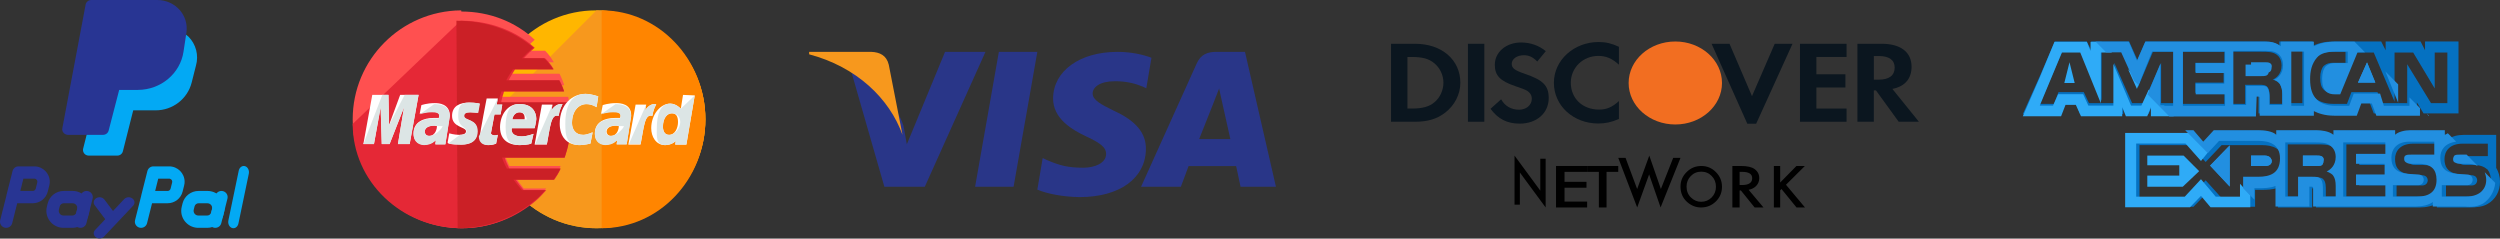 <?xml version="1.0" encoding="UTF-8"?>
<svg width="241px" height="23px" viewBox="0 0 241 23" version="1.1" xmlns="http://www.w3.org/2000/svg" xmlns:xlink="http://www.w3.org/1999/xlink">
    <rect x="0" y="0" width="241" height="23" fill="#333333" stroke="none"/>
    <!-- Generator: Sketch 63.1 (92452) - https://sketch.com -->
    <title>Group 16</title>
    <desc>Created with Sketch.</desc>
    <g id="Welcome" stroke="none" stroke-width="1" fill="none" fill-rule="evenodd">
        <g id="Desktop" transform="translate(-866, -3655)" fill-rule="nonzero">
            <g id="Group-13" transform="translate(-129, 3053)">
                <g id="Group-16" transform="translate(995, 602)">
                    <g id="paypal">
                        <path d="M18.169,3.534 C17.635,3.031 16.86,2.868 16.164,3.111 C15.968,3.176 15.825,3.345 15.794,3.547 L15.639,4.597 C15.405,6.181 14.033,7.358 12.413,7.365 L10.207,7.365 C9.953,7.365 9.733,7.535 9.671,7.778 L8.017,14.323 C7.943,14.615 8.123,14.911 8.418,14.984 C8.462,14.995 8.507,15 8.552,15 L11.31,15 C11.563,15 11.784,14.829 11.845,14.587 L12.843,10.637 L14.995,10.637 C16.646,10.642 18.087,9.53 18.481,7.944 L18.888,6.331 C19.175,5.339 18.9,4.271 18.169,3.534 Z" id="Path" fill="#03A9F4"></path>
                        <g id="Group" transform="translate(0, 16)" fill="#283593">
                            <path d="M0.596,5.963 C0.267,5.963 -0,5.698 -3.5107982e-08,5.371 C-3.5107982e-08,5.322 0.006,5.274 0.018,5.228 L0.614,2.869 L0.614,2.844 L1.21,0.487 C1.277,0.223 1.515,0.038 1.789,0.038 L3.306,0.038 C4.129,0.037 4.796,0.701 4.797,1.519 C4.797,1.64 4.782,1.761 4.752,1.878 L4.603,2.471 C4.437,3.131 3.841,3.593 3.157,3.593 L1.659,3.593 L1.176,5.514 C1.109,5.779 0.87,5.964 0.596,5.963 Z M1.957,2.408 L3.156,2.408 C3.293,2.408 3.412,2.315 3.445,2.183 L3.594,1.59 C3.635,1.432 3.539,1.271 3.381,1.231 C3.356,1.225 3.331,1.221 3.306,1.222 L2.255,1.222 L1.957,2.408 Z" id="Shape"></path>
                            <path d="M6.973,5.963 L6.124,5.963 C5.211,5.964 4.471,5.228 4.47,4.321 C4.47,4.187 4.487,4.053 4.52,3.923 L4.52,3.923 L4.598,3.607 C4.775,2.9 5.415,2.404 6.149,2.407 L6.998,2.407 C7.911,2.408 8.649,3.145 8.648,4.052 C8.647,4.186 8.631,4.319 8.598,4.449 L8.519,4.764 C8.343,5.47 7.704,5.965 6.973,5.963 Z M5.678,4.211 C5.616,4.456 5.767,4.704 6.013,4.765 C6.049,4.774 6.086,4.778 6.124,4.778 L6.973,4.778 C7.157,4.779 7.317,4.655 7.361,4.477 L7.44,4.162 C7.501,3.917 7.351,3.669 7.104,3.608 C7.068,3.599 7.031,3.594 6.994,3.594 L6.145,3.594 C5.961,3.594 5.801,3.718 5.756,3.895 L5.678,4.211 Z" id="Shape"></path>
                            <path d="M7.751,5.963 C7.422,5.963 7.155,5.698 7.155,5.371 C7.155,5.322 7.161,5.274 7.173,5.227 L7.769,2.857 C7.849,2.539 8.173,2.346 8.493,2.425 C8.812,2.504 9.007,2.826 8.927,3.144 L8.331,5.514 C8.265,5.779 8.025,5.964 7.751,5.963 Z" id="Path"></path>
                        </g>
                        <g id="Group" transform="translate(13, 16)" fill="#03A9F4">
                            <path d="M0.596,5.963 C0.267,5.963 -5.59006211e-05,5.698 -8.78043811e-09,5.371 C-8.78043811e-09,5.322 0.006,5.274 0.018,5.227 L0.614,2.869 L0.614,2.844 L1.21,0.487 C1.277,0.223 1.515,0.038 1.789,0.038 L3.306,0.038 C4.129,0.037 4.796,0.701 4.797,1.519 C4.797,1.64 4.782,1.761 4.752,1.878 L4.603,2.471 C4.437,3.131 3.841,3.593 3.157,3.593 L1.659,3.593 L1.176,5.514 C1.109,5.779 0.87,5.964 0.596,5.963 Z M1.957,2.408 L3.158,2.408 C3.295,2.408 3.413,2.315 3.446,2.183 L3.595,1.59 C3.636,1.432 3.541,1.271 3.382,1.231 C3.357,1.225 3.332,1.221 3.307,1.222 L2.255,1.222 L1.957,2.408 Z" id="Shape"></path>
                            <path d="M6.973,5.963 L6.124,5.963 C5.211,5.964 4.471,5.228 4.47,4.321 C4.47,4.187 4.487,4.053 4.52,3.923 L4.52,3.923 L4.598,3.607 C4.775,2.9 5.415,2.404 6.149,2.407 L6.998,2.407 C7.911,2.406 8.651,3.142 8.651,4.049 C8.651,4.183 8.634,4.317 8.602,4.448 L8.523,4.763 C8.346,5.47 7.706,5.966 6.973,5.963 Z M5.678,4.211 C5.616,4.456 5.767,4.704 6.013,4.765 C6.049,4.774 6.086,4.778 6.124,4.778 L6.973,4.778 C7.157,4.779 7.317,4.655 7.361,4.477 L7.44,4.162 C7.501,3.917 7.351,3.669 7.104,3.608 C7.068,3.599 7.031,3.594 6.994,3.594 L6.145,3.594 C5.961,3.594 5.801,3.718 5.756,3.895 L5.678,4.211 Z" id="Shape"></path>
                            <path d="M7.751,5.963 C7.422,5.963 7.155,5.698 7.155,5.371 C7.155,5.322 7.161,5.274 7.173,5.227 L7.769,2.857 C7.849,2.539 8.173,2.346 8.493,2.425 C8.812,2.504 9.007,2.826 8.927,3.144 L8.927,3.144 L8.331,5.514 C8.265,5.779 8.025,5.964 7.751,5.963 Z" id="Path"></path>
                        </g>
                        <g id="Group" transform="translate(9, 19)" fill="#283593">
                            <path d="M1.719,2.497 C1.531,2.496 1.356,2.413 1.252,2.275 L0.129,0.787 C-0.043,0.559 0.027,0.251 0.285,0.099 C0.543,-0.053 0.891,0.008 1.063,0.236 L2.186,1.725 C2.359,1.952 2.289,2.26 2.032,2.413 C1.939,2.467 1.83,2.497 1.719,2.497 Z" id="Path"></path>
                            <path d="M0.596,3.985 C0.286,3.985 0.035,3.763 0.035,3.489 C0.035,3.373 0.081,3.26 0.165,3.171 L2.972,0.195 C3.171,-0.016 3.525,-0.044 3.763,0.131 C4.001,0.307 4.033,0.62 3.834,0.831 L3.834,0.831 L1.027,3.807 C0.921,3.92 0.763,3.985 0.596,3.985 Z" id="Path"></path>
                        </g>
                        <path d="M22.5,22 C22.224,22 22,21.731 22,21.4 C22,21.351 22.005,21.302 22.015,21.255 L23.014,16.455 C23.081,16.134 23.353,15.938 23.621,16.018 C23.889,16.098 24.052,16.424 23.985,16.746 L23.985,16.746 L22.985,21.545 C22.93,21.813 22.729,22.001 22.5,22 Z" id="Path" fill="#03A9F4"></path>
                        <path d="M17.3,0.937 C16.76,0.341 15.98,-0.001 15.16,0 L8.806,0 C8.535,0 8.302,0.187 8.254,0.445 L6.009,12.362 C5.954,12.656 6.156,12.938 6.461,12.991 C6.494,12.997 6.528,13 6.561,13 L9.929,13 C10.187,13 10.411,12.831 10.473,12.589 L11.49,8.667 L13.297,8.667 C15.504,8.658 17.373,7.092 17.691,4.983 L17.972,3.132 L17.972,3.132 C18.088,2.341 17.842,1.54 17.3,0.937 Z" id="Path" fill="#283593"></path>
                    </g>
                    <g id="mastercard" transform="translate(34, 1)">
                        <path d="M34,10.5 C34,16.278 29.333,21 23.5,21 C17.722,21 13,16.278 13,10.5 L13,10.5 C13,4.722 17.667,0 23.444,0 C29.333,0 34,4.722 34,10.5 L34,10.5 Z" id="Path" fill="#FFB600"></path>
                        <path d="M23.5,0 C29.278,0 34,4.722 34,10.5 L34,10.5 C34,16.278 29.333,21 23.5,21 C17.722,21 13,16.278 13,10.5" id="Path" fill="#F7981D"></path>
                        <path d="M24,0 C29.503,0 34,4.722 34,10.5 L34,10.5 C34,16.278 29.556,21 24,21" id="Path" fill="#FF8500"></path>
                        <path d="M10.416,0 C4.679,0.056 0,4.722 0,10.5 C0,16.278 4.679,21 10.528,21 C13.257,21 15.708,19.944 17.602,18.278 L17.602,18.278 L17.602,18.278 C17.992,17.944 18.326,17.556 18.66,17.167 L16.488,17.167 C16.21,16.833 15.931,16.444 15.708,16.111 L19.44,16.111 C19.663,15.778 19.886,15.389 20.053,15 L15.095,15 C14.928,14.667 14.761,14.278 14.65,13.889 L20.443,13.889 C20.777,12.833 21,11.722 21,10.556 C21,9.778 20.889,9.056 20.777,8.333 L14.316,8.333 C14.371,7.944 14.483,7.611 14.594,7.222 L20.387,7.222 C20.276,6.833 20.109,6.444 19.942,6.111 L15.04,6.111 C15.207,5.722 15.43,5.389 15.653,5 L19.385,5 C19.162,4.611 18.883,4.222 18.549,3.889 L16.488,3.889 C16.822,3.5 17.156,3.167 17.546,2.833 C15.708,1.111 13.202,0.111 10.472,0.111 C10.472,0 10.472,0 10.416,0 Z" id="Path" fill="#FF5050"></path>
                        <path d="M0,10.947 C0,16.479 4.679,21 10.528,21 C13.257,21 15.708,19.989 17.602,18.394 L17.602,18.394 L17.602,18.394 C17.992,18.074 18.326,17.702 18.66,17.33 L16.488,17.33 C16.21,17.011 15.931,16.638 15.708,16.319 L19.44,16.319 C19.663,16 19.886,15.628 20.053,15.255 L15.095,15.255 C14.928,14.936 14.761,14.564 14.65,14.191 L20.443,14.191 C20.777,13.181 21,12.117 21,11 C21,10.255 20.889,9.564 20.777,8.872 L14.316,8.872 C14.371,8.5 14.483,8.181 14.594,7.809 L20.387,7.809 C20.276,7.436 20.109,7.064 19.942,6.745 L15.04,6.745 C15.207,6.372 15.43,6.053 15.653,5.681 L19.385,5.681 C19.162,5.309 18.883,4.936 18.549,4.617 L16.488,4.617 C16.822,4.245 17.156,3.926 17.546,3.606 C15.708,1.957 13.202,1 10.472,1 L10.416,1" id="Path" fill="#E52836"></path>
                        <path d="M10.116,21 C12.953,21 15.5,19.989 17.468,18.394 L17.468,18.394 L17.468,18.394 C17.874,18.074 18.221,17.702 18.568,17.33 L16.311,17.33 C16.021,17.011 15.732,16.638 15.5,16.319 L19.379,16.319 C19.611,16 19.842,15.628 20.016,15.255 L14.863,15.255 C14.689,14.936 14.516,14.564 14.4,14.191 L20.421,14.191 C20.768,13.181 21,12.117 21,11 C21,10.255 20.884,9.564 20.768,8.872 L14.053,8.872 C14.111,8.5 14.226,8.181 14.342,7.809 L20.363,7.809 C20.247,7.436 20.074,7.064 19.9,6.745 L14.805,6.745 C14.979,6.372 15.211,6.053 15.442,5.681 L19.321,5.681 C19.089,5.309 18.8,4.936 18.453,4.617 L16.311,4.617 C16.658,4.245 17.005,3.926 17.411,3.606 C15.5,1.957 12.895,1 10.058,1 L10,1" id="Path" fill="#CB2026"></path>
                        <g id="Group" transform="translate(1, 8)" fill="#FFFFFF">
                            <path d="M12.827,4.84 L12.988,4 C12.934,4 12.827,4.049 12.719,4.049 C12.343,4.049 12.289,3.852 12.343,3.753 L12.666,2.025 L13.257,2.025 L13.418,1.086 L12.881,1.086 L12.988,0.494 L11.913,0.494 C11.913,0.494 11.267,3.753 11.267,4.148 C11.267,4.741 11.644,4.988 12.128,4.988 C12.45,4.988 12.719,4.889 12.827,4.84 Z" id="Path"></path>
                            <path d="M13.203,3.259 C13.203,4.642 14.225,4.988 15.086,4.988 C15.892,4.988 16.215,4.84 16.215,4.84 L16.43,3.901 C16.43,3.901 15.839,4.148 15.301,4.148 C14.118,4.148 14.333,3.358 14.333,3.358 L16.538,3.358 C16.538,3.358 16.699,2.716 16.699,2.469 C16.699,1.827 16.323,1.037 15.139,1.037 C14.01,0.938 13.203,2.025 13.203,3.259 Z M15.086,1.827 C15.677,1.827 15.57,2.469 15.57,2.519 L14.387,2.519 C14.387,2.469 14.494,1.827 15.086,1.827 Z" id="Shape"></path>
                            <path d="M21.916,4.84 L22.131,3.753 C22.131,3.753 21.593,4 21.217,4 C20.464,4 20.141,3.457 20.141,2.864 C20.141,1.679 20.787,1.037 21.539,1.037 C22.077,1.037 22.508,1.333 22.508,1.333 L22.669,0.296 C22.669,0.296 22.024,0.049 21.432,0.049 C20.195,0.049 18.958,1.037 18.958,2.914 C18.958,4.148 19.603,4.988 20.894,4.988 C21.324,4.988 21.916,4.84 21.916,4.84 Z" id="Path"></path>
                            <path d="M6.911,0.938 C6.158,0.938 5.62,1.136 5.62,1.136 L5.459,1.975 C5.459,1.975 5.943,1.778 6.642,1.778 C7.018,1.778 7.341,1.827 7.341,2.123 C7.341,2.321 7.287,2.37 7.287,2.37 C7.287,2.37 6.965,2.37 6.803,2.37 C5.889,2.37 4.867,2.716 4.867,3.852 C4.867,4.741 5.513,4.938 5.889,4.938 C6.642,4.938 6.965,4.494 7.018,4.494 L6.965,4.889 L7.933,4.889 L8.363,2.173 C8.363,0.988 7.287,0.938 6.911,0.938 Z M7.126,3.16 C7.126,3.309 7.018,4.099 6.373,4.099 C6.05,4.099 5.943,3.852 5.943,3.704 C5.943,3.457 6.104,3.111 6.911,3.111 C7.072,3.16 7.126,3.16 7.126,3.16 Z" id="Shape"></path>
                            <path d="M9.385,4.938 C9.654,4.938 10.998,4.988 10.998,3.654 C10.998,2.42 9.708,2.667 9.708,2.173 C9.708,1.926 9.923,1.827 10.299,1.827 C10.461,1.827 11.052,1.877 11.052,1.877 L11.213,0.988 C11.213,0.988 10.837,0.889 10.192,0.889 C9.385,0.889 8.578,1.185 8.578,2.173 C8.578,3.309 9.923,3.21 9.923,3.654 C9.923,3.951 9.546,4 9.277,4 C8.793,4 8.309,3.852 8.309,3.852 L8.148,4.741 C8.202,4.84 8.471,4.938 9.385,4.938 Z" id="Path"></path>
                            <path d="M30.844,0.148 L30.629,1.481 C30.629,1.481 30.198,0.988 29.607,0.988 C28.639,0.988 27.778,2.074 27.778,3.358 C27.778,4.148 28.208,4.988 29.123,4.988 C29.768,4.988 30.145,4.593 30.145,4.593 L30.091,4.938 L31.166,4.938 L31.973,0.198 L30.844,0.148 Z M30.36,2.765 C30.36,3.309 30.091,4 29.499,4 C29.123,4 28.908,3.704 28.908,3.21 C28.908,2.42 29.284,1.926 29.768,1.926 C30.145,1.926 30.36,2.173 30.36,2.765 Z" id="Shape"></path>
                            <polygon id="Path" points="1.049 4.889 1.694 1.333 1.802 4.889 2.555 4.889 3.953 1.333 3.361 4.889 4.491 4.889 5.351 0.148 3.576 0.148 2.501 3.062 2.447 0.148 0.887 0.148 0.027 4.889"></polygon>
                            <path d="M17.721,4.889 C18.044,3.259 18.097,1.926 18.85,2.173 C18.958,1.531 19.119,1.284 19.227,1.037 C19.227,1.037 19.173,1.037 19.012,1.037 C18.528,1.037 18.151,1.63 18.151,1.63 L18.259,1.086 L17.237,1.086 L16.538,4.938 L17.721,4.938 L17.721,4.889 Z" id="Path"></path>
                            <path d="M24.39,0.938 C23.637,0.938 23.099,1.136 23.099,1.136 L22.938,1.975 C22.938,1.975 23.422,1.778 24.121,1.778 C24.497,1.778 24.82,1.827 24.82,2.123 C24.82,2.321 24.766,2.37 24.766,2.37 C24.766,2.37 24.444,2.37 24.282,2.37 C23.368,2.37 22.346,2.716 22.346,3.852 C22.346,4.741 22.992,4.938 23.368,4.938 C24.121,4.938 24.444,4.494 24.497,4.494 L24.444,4.889 L25.412,4.889 L25.842,2.173 C25.896,0.988 24.766,0.938 24.39,0.938 Z M24.659,3.16 C24.659,3.309 24.551,4.099 23.906,4.099 C23.583,4.099 23.476,3.852 23.476,3.704 C23.476,3.457 23.637,3.111 24.444,3.111 C24.605,3.16 24.605,3.16 24.659,3.16 Z" id="Shape"></path>
                            <path d="M26.756,4.889 C27.079,3.259 27.133,1.926 27.886,2.173 C27.993,1.531 28.155,1.284 28.262,1.037 C28.262,1.037 28.208,1.037 28.047,1.037 C27.563,1.037 27.187,1.63 27.187,1.63 L27.294,1.086 L26.272,1.086 L25.573,4.938 L26.756,4.938 L26.756,4.889 Z" id="Path"></path>
                        </g>
                        <g id="Group" transform="translate(1, 8)" fill="#DCE5E5">
                            <path d="M11.16,4.148 C11.16,4.741 11.536,4.988 12.02,4.988 C12.397,4.988 12.719,4.889 12.827,4.84 L12.988,4 C12.934,4 12.827,4.049 12.719,4.049 C12.343,4.049 12.289,3.852 12.343,3.753 L12.666,2.025 L13.257,2.025 L13.418,1.086 L12.881,1.086 L12.988,0.494" id="Path"></path>
                            <path d="M13.741,3.259 C13.741,4.642 14.225,4.988 15.086,4.988 C15.892,4.988 16.215,4.84 16.215,4.84 L16.43,3.901 C16.43,3.901 15.839,4.148 15.301,4.148 C14.118,4.148 14.333,3.358 14.333,3.358 L16.538,3.358 C16.538,3.358 16.699,2.716 16.699,2.469 C16.699,1.827 16.323,1.037 15.139,1.037 C14.01,0.938 13.741,2.025 13.741,3.259 Z M15.086,1.827 C15.677,1.827 15.785,2.469 15.785,2.519 L14.387,2.519 C14.387,2.469 14.494,1.827 15.086,1.827 Z" id="Shape"></path>
                            <path d="M21.916,4.84 L22.131,3.753 C22.131,3.753 21.593,4 21.217,4 C20.464,4 20.141,3.457 20.141,2.864 C20.141,1.679 20.787,1.037 21.539,1.037 C22.077,1.037 22.508,1.333 22.508,1.333 L22.669,0.296 C22.669,0.296 22.024,0.049 21.432,0.049 C20.195,0.049 19.496,1.037 19.496,2.914 C19.496,4.148 19.603,4.988 20.894,4.988 C21.324,4.988 21.916,4.84 21.916,4.84 Z" id="Path"></path>
                            <path d="M5.459,2.025 C5.459,2.025 5.943,1.827 6.642,1.827 C7.018,1.827 7.341,1.877 7.341,2.173 C7.341,2.37 7.287,2.42 7.287,2.42 C7.287,2.42 6.965,2.42 6.803,2.42 C5.889,2.42 4.867,2.765 4.867,3.901 C4.867,4.79 5.513,4.988 5.889,4.988 C6.642,4.988 6.965,4.543 7.018,4.543 L6.965,4.938 L7.933,4.938 L8.363,2.222 C8.363,1.086 7.287,1.037 6.857,1.037 M7.664,3.16 C7.664,3.309 7.018,4.099 6.373,4.099 C6.05,4.099 5.943,3.852 5.943,3.704 C5.943,3.457 6.104,3.111 6.911,3.111 C7.072,3.16 7.664,3.16 7.664,3.16 Z" id="Shape"></path>
                            <path d="M8.202,4.84 C8.202,4.84 8.524,4.938 9.439,4.938 C9.708,4.938 11.052,4.988 11.052,3.654 C11.052,2.42 9.761,2.667 9.761,2.173 C9.761,1.926 9.976,1.827 10.353,1.827 C10.514,1.827 11.106,1.877 11.106,1.877 L11.267,0.988 C11.267,0.988 10.891,0.889 10.245,0.889 C9.439,0.889 9.17,1.185 9.17,2.173 C9.17,3.309 9.976,3.21 9.976,3.654 C9.976,3.951 9.6,4 9.331,4" id="Path"></path>
                            <path d="M30.629,1.481 C30.629,1.481 30.198,0.988 29.607,0.988 C28.639,0.988 28.316,2.074 28.316,3.358 C28.316,4.148 28.208,4.988 29.123,4.988 C29.768,4.988 30.145,4.593 30.145,4.593 L30.091,4.938 L31.166,4.938 L31.973,0.198 M30.575,2.765 C30.575,3.309 30.091,4 29.499,4 C29.123,4 28.908,3.704 28.908,3.21 C28.908,2.42 29.284,1.926 29.768,1.926 C30.145,1.926 30.575,2.173 30.575,2.765 Z" id="Shape"></path>
                            <polygon id="Path" points="1.049 4.889 1.694 1.333 1.802 4.889 2.555 4.889 3.953 1.333 3.361 4.889 4.491 4.889 5.351 0.148 4.007 0.148 2.501 3.062 2.447 0.148 1.855 0.148 0.027 4.889"></polygon>
                            <path d="M16.592,4.889 L17.721,4.889 C18.044,3.259 18.097,1.926 18.85,2.173 C18.958,1.531 19.119,1.284 19.227,1.037 C19.227,1.037 19.173,1.037 19.012,1.037 C18.528,1.037 18.151,1.63 18.151,1.63 L18.259,1.086" id="Path"></path>
                            <path d="M22.938,2.025 C22.938,2.025 23.422,1.827 24.121,1.827 C24.497,1.827 24.82,1.877 24.82,2.173 C24.82,2.37 24.766,2.42 24.766,2.42 C24.766,2.42 24.444,2.42 24.282,2.42 C23.368,2.42 22.346,2.765 22.346,3.901 C22.346,4.79 22.992,4.988 23.368,4.988 C24.121,4.988 24.444,4.543 24.497,4.543 L24.444,4.938 L25.412,4.938 L25.842,2.222 C25.842,1.086 24.766,1.037 24.336,1.037 M25.143,3.16 C25.143,3.309 24.497,4.099 23.852,4.099 C23.529,4.099 23.422,3.852 23.422,3.704 C23.422,3.457 23.583,3.111 24.39,3.111 C24.605,3.16 25.143,3.16 25.143,3.16 Z" id="Shape"></path>
                            <path d="M25.627,4.889 L26.756,4.889 C27.079,3.259 27.133,1.926 27.886,2.173 C27.993,1.531 28.155,1.284 28.262,1.037 C28.262,1.037 28.208,1.037 28.047,1.037 C27.563,1.037 27.187,1.63 27.187,1.63 L27.294,1.086" id="Path"></path>
                        </g>
                    </g>
                    <g id="Group-15" transform="translate(78, 5)">
                        <g id="Group" transform="translate(4, 0)" fill="#293688">
                            <polygon id="Path" points="12 13 14.291 0 18 0 15.709 13"></polygon>
                            <path d="M29,0.569 C28.274,0.294 27.136,0 25.715,0 C22.092,0 19.541,1.84 19.519,4.476 C19.499,6.425 21.34,7.512 22.732,8.161 C24.158,8.824 24.638,9.25 24.631,9.843 C24.622,10.752 23.491,11.168 22.437,11.168 C20.971,11.167 20.191,10.962 18.987,10.456 L18.515,10.24 L18,13.276 C18.856,13.655 20.44,13.983 22.084,14 C25.936,13.999 28.438,12.182 28.466,9.366 C28.48,7.823 27.503,6.649 25.389,5.681 C24.107,5.054 23.322,4.636 23.331,4 C23.331,3.436 23.996,2.833 25.43,2.833 C26.629,2.814 27.497,3.078 28.174,3.353 L28.502,3.509 L29,0.569 L29,0.569 Z" id="Path"></path>
                            <path d="M35.246,0 C34.378,0 33.751,0.261 33.369,1.107 L28,13 L31.836,13 L32.581,11.008 L37.164,11.008 L37.59,13 L41,13 L38.017,0 L35.246,0 L35.246,0 L35.246,0 Z M33.599,8.407 C33.898,7.658 35.042,4.773 35.042,4.773 C35.021,4.808 35.34,4.021 35.523,3.533 L35.768,4.654 C35.768,4.654 36.461,7.757 36.606,8.407 L33.599,8.407 L33.599,8.407 Z" id="Shape"></path>
                            <path d="M5.419,8.911 L5.095,7.129 C4.423,5.052 2.337,2.804 0,1.678 L3.253,13 L7.152,13 L13,0 L9.102,0 L5.419,8.911 Z" id="Path"></path>
                        </g>
                        <path d="M0,0 L0,0.236 C4.571,1.443 7.744,4.494 9,8 L7.679,1.245 C7.459,0.322 6.791,0.032 6,0 L0,0 L0,0 Z" id="Path" fill="#F7981D"></path>
                    </g>
                    <g id="visa-(2)" transform="translate(134, 4)">
                        <ellipse id="Oval" fill="#F26E21" cx="27.5" cy="4" rx="4.5" ry="4"></ellipse>
                        <g id="Group" fill="#0B161F">
                            <path d="M4.271,5.865 C3.772,6.283 3.127,6.464 2.103,6.464 L1.678,6.464 L1.678,1.493 L2.103,1.493 C3.127,1.493 3.746,1.662 4.271,2.101 C4.819,2.552 5.146,3.25 5.146,3.972 C5.146,4.693 4.819,5.416 4.271,5.865 L4.271,5.865 Z M2.421,0.22 L0.094,0.22 L0.094,7.736 L2.409,7.736 C3.637,7.736 4.525,7.467 5.304,6.868 C6.229,6.159 6.777,5.088 6.777,3.981 C6.777,1.763 4.987,0.22 2.421,0.22" id="Shape"></path>
                            <polyline id="Path" points="7.507 7.736 9.089 7.736 9.089 0.22 7.507 0.22 7.507 7.736"></polyline>
                            <path d="M12.961,3.103 C12.01,2.777 11.73,2.562 11.73,2.158 C11.73,1.685 12.229,1.324 12.911,1.324 C13.386,1.324 13.775,1.504 14.19,1.931 L15.016,0.93 C14.335,0.377 13.52,0.095 12.631,0.095 C11.196,0.095 10.099,1.019 10.099,2.246 C10.099,3.284 10.61,3.814 12.096,4.311 C12.717,4.513 13.032,4.647 13.191,4.739 C13.507,4.931 13.666,5.2 13.666,5.516 C13.666,6.125 13.143,6.575 12.436,6.575 C11.681,6.575 11.073,6.226 10.708,5.573 L9.687,6.486 C10.415,7.476 11.292,7.918 12.498,7.918 C14.14,7.918 15.296,6.902 15.296,5.449 C15.297,4.254 14.762,3.713 12.961,3.103" id="Path"></path>
                            <path d="M15.795,3.981 C15.795,6.193 17.67,7.906 20.08,7.906 C20.762,7.906 21.345,7.781 22.064,7.467 L22.064,5.741 C21.431,6.328 20.871,6.564 20.152,6.564 C18.558,6.564 17.426,5.493 17.426,3.971 C17.426,2.529 18.594,1.39 20.08,1.39 C20.833,1.39 21.406,1.638 22.064,2.235 L22.064,0.511 C21.371,0.185 20.798,0.05 20.116,0.05 C17.719,0.051 15.795,1.798 15.795,3.981" id="Path"></path>
                            <polyline id="Path" points="34.892 5.269 32.725 0.22 30.997 0.22 34.442 7.929 35.293 7.929 38.799 0.22 37.083 0.22 34.892 5.269"></polyline>
                            <polyline id="Path" points="39.518 7.736 44.009 7.736 44.009 6.464 41.1 6.464 41.1 4.433 43.897 4.433 43.897 3.161 41.1 3.161 41.1 1.493 44.009 1.493 44.009 0.22 39.518 0.22 39.518 7.736"></polyline>
                            <path d="M47.099,3.68 L46.638,3.68 L46.638,1.402 L47.123,1.402 C48.111,1.402 48.647,1.787 48.647,2.518 C48.647,3.273 48.111,3.68 47.099,3.68 L47.099,3.68 Z M50.275,2.438 C50.275,1.03 49.229,0.22 47.402,0.22 L45.054,0.22 L45.054,7.736 L46.637,7.736 L46.637,4.716 L46.845,4.716 L49.034,7.736 L50.982,7.736 L48.424,4.57 C49.619,4.345 50.275,3.589 50.275,2.438" id="Shape"></path>
                        </g>
                        <polygon id="Path" fill="#000000" points="12 15.731 12 11 14.485 14.379 14.485 11.301 15 11.301 15 16 12.515 12.629 12.515 15.73 12 15.73"></polygon>
                        <polygon id="Path" fill="#000000" points="19 12.567 16.82 12.567 16.82 13.528 18.937 13.528 18.937 14.096 16.82 14.096 16.82 15.433 19 15.433 19 16 16 16 16 12 19 12 19 12.567"></polygon>
                        <polygon id="Path" fill="#000000" points="20.872 12.567 20.872 16 20.13 16 20.13 12.567 19 12.567 19 12 22 12 22 12.567"></polygon>
                        <polygon id="Path" fill="#000000" points="22.704 11.218 23.822 14.221 24.991 11 26.109 14.221 27.296 11.218 28 11.218 26.081 15.997 24.976 12.813 23.825 16 22 11.218"></polygon>
                        <path d="M28,13.984 C28,13.44 28.198,12.974 28.592,12.585 C28.986,12.195 29.459,12 30.011,12 C30.556,12 31.023,12.196 31.413,12.589 C31.805,12.983 32,13.454 32,14.006 C32,14.56 31.804,15.031 31.411,15.418 C31.016,15.806 30.539,16 29.981,16 C29.487,16 29.043,15.827 28.65,15.483 C28.217,15.101 28,14.601 28,13.984 Z M28.583,13.99 C28.583,14.415 28.725,14.765 29.009,15.04 C29.291,15.315 29.618,15.452 29.988,15.452 C30.389,15.452 30.728,15.313 31.004,15.034 C31.28,14.751 31.418,14.406 31.418,14 C31.418,13.589 31.282,13.244 31.009,12.967 C30.738,12.687 30.403,12.548 30.003,12.548 C29.604,12.548 29.268,12.687 28.995,12.967 C28.72,13.242 28.583,13.584 28.583,13.99 Z" id="Shape" fill="#000000"></path>
                        <path d="M34.567,14.295 L36,16 L35.146,16 L33.824,14.363 L33.699,14.363 L33.699,16 L33,16 L33,12 L33.818,12 C34.43,12 34.871,12.099 35.143,12.298 C35.443,12.519 35.593,12.811 35.593,13.174 C35.593,13.457 35.499,13.701 35.311,13.904 C35.123,14.108 34.875,14.239 34.567,14.295 Z M33.699,13.837 L33.92,13.837 C34.581,13.837 34.912,13.618 34.912,13.181 C34.912,12.772 34.591,12.567 33.947,12.567 L33.699,12.567 L33.699,13.837 L33.699,13.837 Z" id="Shape" fill="#000000"></path>
                        <polygon id="Path" fill="#000000" points="37.608 13.596 39.177 12 39.989 12 38.167 13.811 40 16 39.185 16 37.734 14.22 37.609 14.345 37.609 16 37 16 37 12 37.609 12 37.609 13.596"></polygon>
                    </g>
                    <g id="american-express" transform="translate(195, 4)">
                        <polygon id="Path" fill="#2FABF7" points="4 4 5 4 4.5 2"></polygon>
                        <path d="M23.791,2.062 C23.663,2 23.471,2 23.279,2 L22,2 L22,3 L23.279,3 C23.471,3 23.663,3 23.791,2.938 C23.919,2.875 23.983,2.688 23.983,2.5 C24.047,2.25 23.919,2.125 23.791,2.062 Z" id="Path" fill="#228FE0"></path>
                        <path d="M38.775,0 L38.775,0.848 L38.345,0 L34.976,0 L34.976,0.848 L34.546,0 L29.959,0 C29.171,0 28.526,0.141 27.952,0.424 L27.952,0 L24.727,0 L24.727,0.424 C24.369,0.141 23.939,0 23.365,0 L11.826,0 L11.038,1.768 L10.249,0 L6.594,0 L6.594,0.848 L6.164,0 L3.082,0 L1.648,3.323 L0,7 L1.648,7 L3.655,7 L4.085,5.869 L5.089,5.869 L5.519,7 L9.676,7 L9.676,6.152 L10.034,7 L12.113,7 L12.471,6.152 L12.471,7 L22.433,7 L22.433,5.162 L22.577,5.162 C22.72,5.162 22.72,5.162 22.72,5.374 L22.72,6.929 L27.881,6.929 L27.881,6.505 C28.311,6.717 28.956,6.929 29.816,6.929 L31.966,6.929 L32.396,5.798 L33.399,5.798 L33.829,6.929 L37.986,6.929 L37.986,5.869 L38.631,6.929 L42,6.929 L42,0 L38.775,0 L38.775,0 Z M14.549,5.939 L13.331,5.939 L13.331,2.051 L11.611,5.939 L10.536,5.939 L8.816,2.051 L8.816,5.939 L6.379,5.939 L5.877,4.879 L3.44,4.879 L3.01,6.01 L1.648,6.01 L3.799,0.99 L5.59,0.99 L7.597,5.727 L7.597,0.99 L9.532,0.99 L11.109,4.384 L12.543,0.99 L14.549,0.99 L14.549,5.939 Z M19.423,2.051 L16.628,2.051 L16.628,2.97 L19.352,2.97 L19.352,3.96 L16.628,3.96 L16.628,4.949 L19.423,4.949 L19.423,6.01 L15.41,6.01 L15.41,0.99 L19.423,0.99 L19.423,2.051 Z M24.799,4.101 C24.942,4.384 25.014,4.596 25.014,5.02 L25.014,6.01 L23.795,6.01 L23.795,5.374 C23.795,5.091 23.795,4.667 23.58,4.384 C23.365,4.172 23.15,4.172 22.72,4.172 L21.43,4.172 L21.43,6.01 L20.212,6.01 L20.212,0.99 L22.935,0.99 C23.58,0.99 24.01,0.99 24.369,1.202 C24.727,1.414 24.942,1.768 24.942,2.333 C24.942,3.111 24.44,3.535 24.082,3.677 C24.44,3.747 24.655,3.96 24.799,4.101 Z M26.949,5.939 L25.73,5.939 L25.73,0.919 L26.949,0.919 L26.949,5.939 Z M41.068,5.939 L39.348,5.939 L37.055,2.192 L37.055,5.939 L34.618,5.939 L34.188,4.879 L31.679,4.879 L31.249,6.01 L29.887,6.01 C29.314,6.01 28.597,5.869 28.167,5.444 C27.737,5.02 27.522,4.455 27.522,3.535 C27.522,2.828 27.666,2.121 28.167,1.556 C28.526,1.131 29.171,0.99 29.959,0.99 L31.106,0.99 L31.106,2.051 L29.959,2.051 C29.529,2.051 29.314,2.121 29.027,2.333 C28.812,2.545 28.669,2.97 28.669,3.465 C28.669,4.03 28.741,4.384 29.027,4.667 C29.242,4.879 29.529,4.949 29.887,4.949 L30.389,4.949 L32.038,1.061 L33.829,1.061 L35.836,5.798 L35.836,1.061 L37.628,1.061 L39.706,4.525 L39.706,1.061 L40.925,1.061 L40.925,5.939 L41.068,5.939 L41.068,5.939 Z" id="Shape" fill="#0571C1"></path>
                        <g id="Group" transform="translate(18, 2)" fill="#228FE0">
                            <polygon id="Path" points="14.309 1.965 15.982 1.965 15.182 0.017"></polygon>
                            <polygon id="Path" points="1.945 11.983 1.945 8.017 0.055 9.965"></polygon>
                        </g>
                        <polygon id="Path" fill="#2FABF7" points="12 11 12 11.929 15.083 11.929 15.083 12.929 12 12.929 12 14 15.417 14 17 12.5 15.5 11"></polygon>
                        <path d="M23.312,11 L22,11 L22,12 L23.375,12 C23.75,12 24,11.833 24,11.5 C23.938,11.167 23.688,11 23.312,11 Z" id="SVGCleanerId_0" fill="#228FE0"></path>
                        <path d="M45.633,12.182 L45.633,9 L44.754,9 L42.554,9 C41.894,9 41.381,9.141 41.014,9.424 L41.014,9 L37.642,9 C37.128,9 36.468,9.141 36.175,9.424 L36.175,9 L30.236,9 L30.236,9.424 C29.796,9.071 28.99,9 28.623,9 L24.664,9 L24.664,9.424 C24.297,9.071 23.418,9 22.978,9 L18.578,9 L17.552,10.061 L16.599,9 L10,9 L10,15.929 L16.452,15.929 L17.479,14.869 L18.432,15.929 L22.391,15.929 L22.391,14.303 L22.904,14.303 C23.418,14.303 24.077,14.303 24.591,14.091 L24.591,16 L27.89,16 L27.89,14.162 L28.037,14.162 C28.257,14.162 28.257,14.162 28.257,14.374 L28.257,16 L38.228,16 C38.888,16 39.548,15.859 39.914,15.576 L39.914,16 L43.067,16 C43.727,16 44.387,15.929 44.827,15.646 L44.827,15.646 C45.56,15.222 46,14.444 46,13.525 C46,13.03 45.853,12.535 45.633,12.182 Z M22.904,13.313 L21.438,13.313 L21.438,15.01 L19.092,15.01 L17.625,13.384 L16.086,15.01 L11.246,15.01 L11.246,9.99 L16.159,9.99 L17.625,11.616 L19.165,9.99 L23.051,9.99 C24.004,9.99 25.104,10.273 25.104,11.616 C25.031,13.03 24.004,13.313 22.904,13.313 Z M30.236,13.03 C30.383,13.242 30.456,13.525 30.456,13.949 L30.456,14.939 L29.21,14.939 L29.21,14.303 C29.21,14.02 29.21,13.525 28.99,13.313 C28.843,13.101 28.55,13.101 28.11,13.101 L26.79,13.101 L26.79,14.939 L25.544,14.939 L25.544,9.919 L28.33,9.919 C28.916,9.919 29.43,9.919 29.796,10.131 C30.163,10.343 30.456,10.697 30.456,11.263 C30.456,12.04 29.943,12.465 29.576,12.606 C29.943,12.747 30.163,12.889 30.236,13.03 Z M35.295,10.98 L32.436,10.98 L32.436,11.899 L35.222,11.899 L35.222,12.889 L32.436,12.889 L32.436,13.879 L35.295,13.879 L35.295,14.939 L31.189,14.939 L31.189,9.919 L35.295,9.919 L35.295,10.98 Z M38.375,14.939 L36.029,14.939 L36.029,13.879 L38.375,13.879 C38.595,13.879 38.741,13.879 38.888,13.737 C38.961,13.667 39.035,13.525 39.035,13.384 C39.035,13.242 38.961,13.101 38.888,13.03 C38.815,12.96 38.668,12.889 38.448,12.889 C37.275,12.818 35.882,12.889 35.882,11.333 C35.882,10.626 36.322,9.848 37.642,9.848 L40.061,9.848 L40.061,11.051 L37.788,11.051 C37.568,11.051 37.422,11.051 37.275,11.121 C37.128,11.192 37.128,11.333 37.128,11.475 C37.128,11.687 37.275,11.758 37.422,11.828 C37.568,11.899 37.715,11.899 37.862,11.899 L38.521,11.899 C39.181,11.899 39.621,12.04 39.914,12.323 C40.134,12.535 40.281,12.889 40.281,13.384 C40.281,14.444 39.621,14.939 38.375,14.939 Z M44.68,14.444 C44.387,14.727 43.874,14.939 43.141,14.939 L40.794,14.939 L40.794,13.879 L43.141,13.879 C43.36,13.879 43.507,13.879 43.654,13.737 C43.727,13.667 43.8,13.525 43.8,13.384 C43.8,13.242 43.727,13.101 43.654,13.03 C43.58,12.96 43.434,12.889 43.214,12.889 C42.041,12.818 40.648,12.889 40.648,11.333 C40.648,10.626 41.088,9.848 42.407,9.848 L44.827,9.848 L44.827,11.051 L42.627,11.051 C42.407,11.051 42.261,11.051 42.114,11.121 C41.967,11.192 41.967,11.333 41.967,11.475 C41.967,11.687 42.041,11.758 42.261,11.828 C42.407,11.899 42.554,11.899 42.701,11.899 L43.36,11.899 C44.02,11.899 44.46,12.04 44.754,12.323 C44.827,12.323 44.827,12.394 44.827,12.394 C45.047,12.677 45.12,13.03 45.12,13.384 C45.12,13.808 44.974,14.162 44.68,14.444 Z" id="Shape" fill="#0571C1"></path>
                        <path d="M28.791,11.062 C28.663,11 28.471,11 28.279,11 L27,11 L27,12 L28.279,12 C28.471,12 28.663,12 28.791,11.938 C28.919,11.875 28.983,11.688 28.983,11.5 C29.047,11.25 28.919,11.125 28.791,11.062 Z" id="SVGCleanerId_1" fill="#228FE0"></path>
                        <g id="Group" transform="translate(18, 2)" fill="#228FE0">
                            <path d="M5.509,0.296 C5.364,0.226 5.145,0.226 4.927,0.226 L3.473,0.226 L3.473,1.339 L4.927,1.339 C5.145,1.339 5.364,1.339 5.509,1.27 C5.655,1.2 5.727,0.991 5.727,0.783 C5.8,0.504 5.655,0.365 5.509,0.296 Z" id="Path"></path>
                            <polygon id="Path" points="14.309 1.965 15.982 1.965 15.182 0.017"></polygon>
                            <polygon id="Path" points="1.945 11.983 1.945 8.017 0.055 9.965"></polygon>
                        </g>
                        <path d="M23.312,11 L22,11 L22,12 L23.375,12 C23.75,12 24,11.833 24,11.5 C23.938,11.167 23.688,11 23.312,11 Z" id="SVGCleanerId_0_1_" fill="#228FE0"></path>
                        <path d="M28.791,11.062 C28.663,11 28.471,11 28.279,11 L27,11 L27,12 L28.279,12 C28.471,12 28.663,12 28.791,11.938 C28.919,11.875 28.983,11.688 28.983,11.5 C29.047,11.25 28.919,11.125 28.791,11.062 Z" id="SVGCleanerId_1_1_" fill="#228FE0"></path>
                        <g id="Group" fill="#2FABF7">
                            <polygon id="Path" points="21.929 14.811 20.935 13.714 20.935 14.958 18.594 14.958 17.174 13.275 15.613 14.958 10.929 14.958 10.929 9.838 15.684 9.838 17.174 11.52 17.884 10.642 16.11 8.814 9.865 8.814 9.865 15.982 16.11 15.982 17.174 14.885 18.097 15.982 21.929 15.982"></polygon>
                            <polygon id="Path" points="14.548 7.205 13.626 6.181 13.2 6.181 13.2 5.742 12.135 4.645 11.426 6.181 10.432 6.181 8.729 2.158 8.729 6.181 6.316 6.181 5.819 5.083 3.406 5.083 2.91 6.181 1.632 6.181 3.761 1.061 5.535 1.061 7.523 5.961 7.523 1.061 8.587 1.061 7.594 0.037 6.529 0.037 6.529 0.914 6.174 0.037 3.052 0.037 1.632 3.474 0 7.205 1.632 7.205 3.69 7.205 4.116 6.107 5.11 6.107 5.606 7.205 9.581 7.205 9.581 6.327 9.935 7.205 11.994 7.205 12.348 6.327 12.348 7.205"></polygon>
                            <polygon id="Path" points="11.284 3.84 10.148 2.67 11 4.571"></polygon>
                        </g>
                        <g id="Group" transform="translate(7, 0)" fill="#228FE0">
                            <path d="M37.38,15.614 C38.033,15.172 38.469,14.437 38.541,13.628 L37.526,12.598 C37.598,12.818 37.671,13.039 37.671,13.333 C37.671,13.775 37.526,14.143 37.235,14.437 C36.945,14.731 36.437,14.952 35.712,14.952 L33.39,14.952 L33.39,13.848 L35.712,13.848 C35.929,13.848 36.075,13.848 36.22,13.701 C36.292,13.628 36.365,13.48 36.365,13.333 C36.365,13.186 36.292,13.039 36.22,12.966 C36.147,12.892 36.002,12.818 35.784,12.818 C34.624,12.745 33.245,12.818 33.245,11.2 C33.245,10.464 33.68,9.802 34.769,9.655 L33.971,8.846 C33.826,8.92 33.753,8.993 33.68,8.993 L33.68,8.552 L30.343,8.552 C29.835,8.552 29.182,8.699 28.892,8.993 L28.892,8.552 L22.943,8.552 L22.943,8.993 C22.508,8.625 21.71,8.552 21.347,8.552 L17.43,8.552 L17.43,8.993 C17.067,8.625 16.196,8.552 15.761,8.552 L11.408,8.552 L10.393,9.655 L9.449,8.552 L8.651,8.552 L10.828,10.759 L11.916,9.582 L15.761,9.582 C16.704,9.582 17.792,9.876 17.792,11.274 C17.792,12.745 16.777,13.039 15.689,13.039 L14.238,13.039 L14.238,14.143 L15.326,15.246 L15.326,14.143 L15.689,14.143 C16.196,14.143 16.849,14.143 17.357,13.922 L17.357,15.908 L20.622,15.908 L20.622,13.995 L20.767,13.995 C20.985,13.995 20.985,13.995 20.985,14.216 L20.985,15.908 L30.851,15.908 C31.504,15.908 32.157,15.761 32.52,15.467 L32.52,15.908 L35.639,15.908 C36.22,15.982 36.873,15.908 37.38,15.614 L37.38,15.614 Z M22.943,12.966 C23.088,13.186 23.161,13.48 23.161,13.922 L23.161,14.952 L21.928,14.952 L21.928,14.29 C21.928,13.995 21.928,13.48 21.71,13.26 C21.565,13.039 21.275,13.039 20.839,13.039 L19.534,13.039 L19.534,14.952 L18.3,14.952 L18.3,9.729 L21.057,9.729 C21.637,9.729 22.145,9.729 22.508,9.949 C22.871,10.17 23.161,10.538 23.161,11.126 C23.161,11.936 22.653,12.377 22.29,12.524 C22.653,12.671 22.871,12.818 22.943,12.966 Z M27.949,10.832 L25.12,10.832 L25.12,11.789 L27.877,11.789 L27.877,12.818 L25.12,12.818 L25.12,13.848 L27.949,13.848 L27.949,14.952 L23.886,14.952 L23.886,9.729 L27.949,9.729 L27.949,10.832 Z M30.996,14.952 L28.675,14.952 L28.675,13.848 L30.996,13.848 C31.214,13.848 31.359,13.848 31.504,13.701 C31.577,13.628 31.649,13.48 31.649,13.333 C31.649,13.186 31.577,13.039 31.504,12.966 C31.431,12.892 31.286,12.818 31.069,12.818 C29.908,12.745 28.53,12.818 28.53,11.2 C28.53,10.464 28.965,9.655 30.271,9.655 L32.665,9.655 L32.665,10.906 L30.416,10.906 C30.198,10.906 30.053,10.906 29.908,10.979 C29.763,11.053 29.763,11.2 29.763,11.347 C29.763,11.568 29.908,11.641 30.053,11.715 C30.198,11.789 30.343,11.789 30.488,11.789 L31.141,11.789 C31.794,11.789 32.229,11.936 32.52,12.23 C32.737,12.451 32.882,12.818 32.882,13.333 C32.882,14.437 32.229,14.952 30.996,14.952 Z" id="Shape"></path>
                            <path d="M34.478,11.347 C34.478,11.568 34.551,11.641 34.769,11.715 C34.914,11.789 35.059,11.789 35.204,11.789 L35.857,11.789 C36.292,11.789 36.582,11.862 36.873,12.009 L35.784,10.906 L35.131,10.906 C34.914,10.906 34.769,10.906 34.624,10.979 C34.551,11.053 34.478,11.2 34.478,11.347 Z" id="Path"></path>
                            <polygon id="Path" points="31.939 6.933 32.084 7.154 32.157 7.154"></polygon>
                            <polygon id="Path" points="27.949 2.887 29.182 5.903 29.182 4.138"></polygon>
                            <path d="M15.543,5.315 L15.689,5.315 C15.834,5.315 15.834,5.315 15.834,5.536 L15.834,7.154 L21.057,7.154 L21.057,6.713 C21.492,6.933 22.145,7.154 23.016,7.154 L25.192,7.154 L25.628,5.977 L26.643,5.977 L27.079,7.154 L31.286,7.154 L31.286,6.418 L30.271,5.389 L30.271,6.198 L27.804,6.198 L27.441,5.021 L24.902,5.021 L24.467,6.198 L23.088,6.198 C22.508,6.198 21.783,6.051 21.347,5.609 C20.912,5.168 20.694,4.579 20.694,3.623 C20.694,2.887 20.839,2.152 21.347,1.563 C21.71,1.122 22.363,0.975 23.161,0.975 L24.322,0.975 L24.322,2.078 L23.161,2.078 C22.726,2.078 22.508,2.152 22.218,2.372 C22,2.593 21.855,3.034 21.855,3.549 C21.855,4.138 21.928,4.506 22.218,4.8 C22.435,5.021 22.726,5.094 23.088,5.094 L23.596,5.094 L25.265,1.048 L25.99,1.048 L24.975,0.018 L23.088,0.018 C22.29,0.018 21.637,0.166 21.057,0.46 L21.057,0.018 L17.865,0.018 L17.865,0.46 C17.502,0.166 17.067,0.018 16.487,0.018 L4.806,0.018 L4.008,1.857 L3.21,0.018 L0.018,0.018 L1.034,1.048 L2.485,1.048 L3.718,3.77 L4.153,4.211 L5.459,0.975 L7.491,0.975 L7.491,6.198 L6.257,6.198 L6.257,2.152 L5.024,5.094 L7.128,7.228 L15.471,7.228 L15.543,5.315 Z M18.881,0.975 L20.114,0.975 L20.114,6.198 L18.881,6.198 L18.881,0.975 Z M12.496,2.078 L9.667,2.078 L9.667,3.034 L12.424,3.034 L12.424,4.064 L9.667,4.064 L9.667,5.094 L12.496,5.094 L12.496,6.198 L8.434,6.198 L8.434,0.975 L12.496,0.975 L12.496,2.078 Z M14.528,6.124 L13.294,6.124 L13.294,0.901 L16.051,0.901 C16.704,0.901 17.139,0.901 17.502,1.122 C17.865,1.343 18.083,1.71 18.083,2.299 C18.083,3.108 17.575,3.549 17.212,3.697 C17.502,3.77 17.72,3.991 17.792,4.138 C17.938,4.432 18.01,4.653 18.01,5.094 L18.01,6.124 L16.777,6.124 L16.777,5.462 C16.777,5.168 16.777,4.726 16.559,4.432 C16.487,4.285 16.269,4.285 15.834,4.285 L14.528,4.285 L14.528,6.124 L14.528,6.124 Z" id="Shape"></path>
                        </g>
                    </g>
                </g>
            </g>
        </g>
    </g>
</svg>